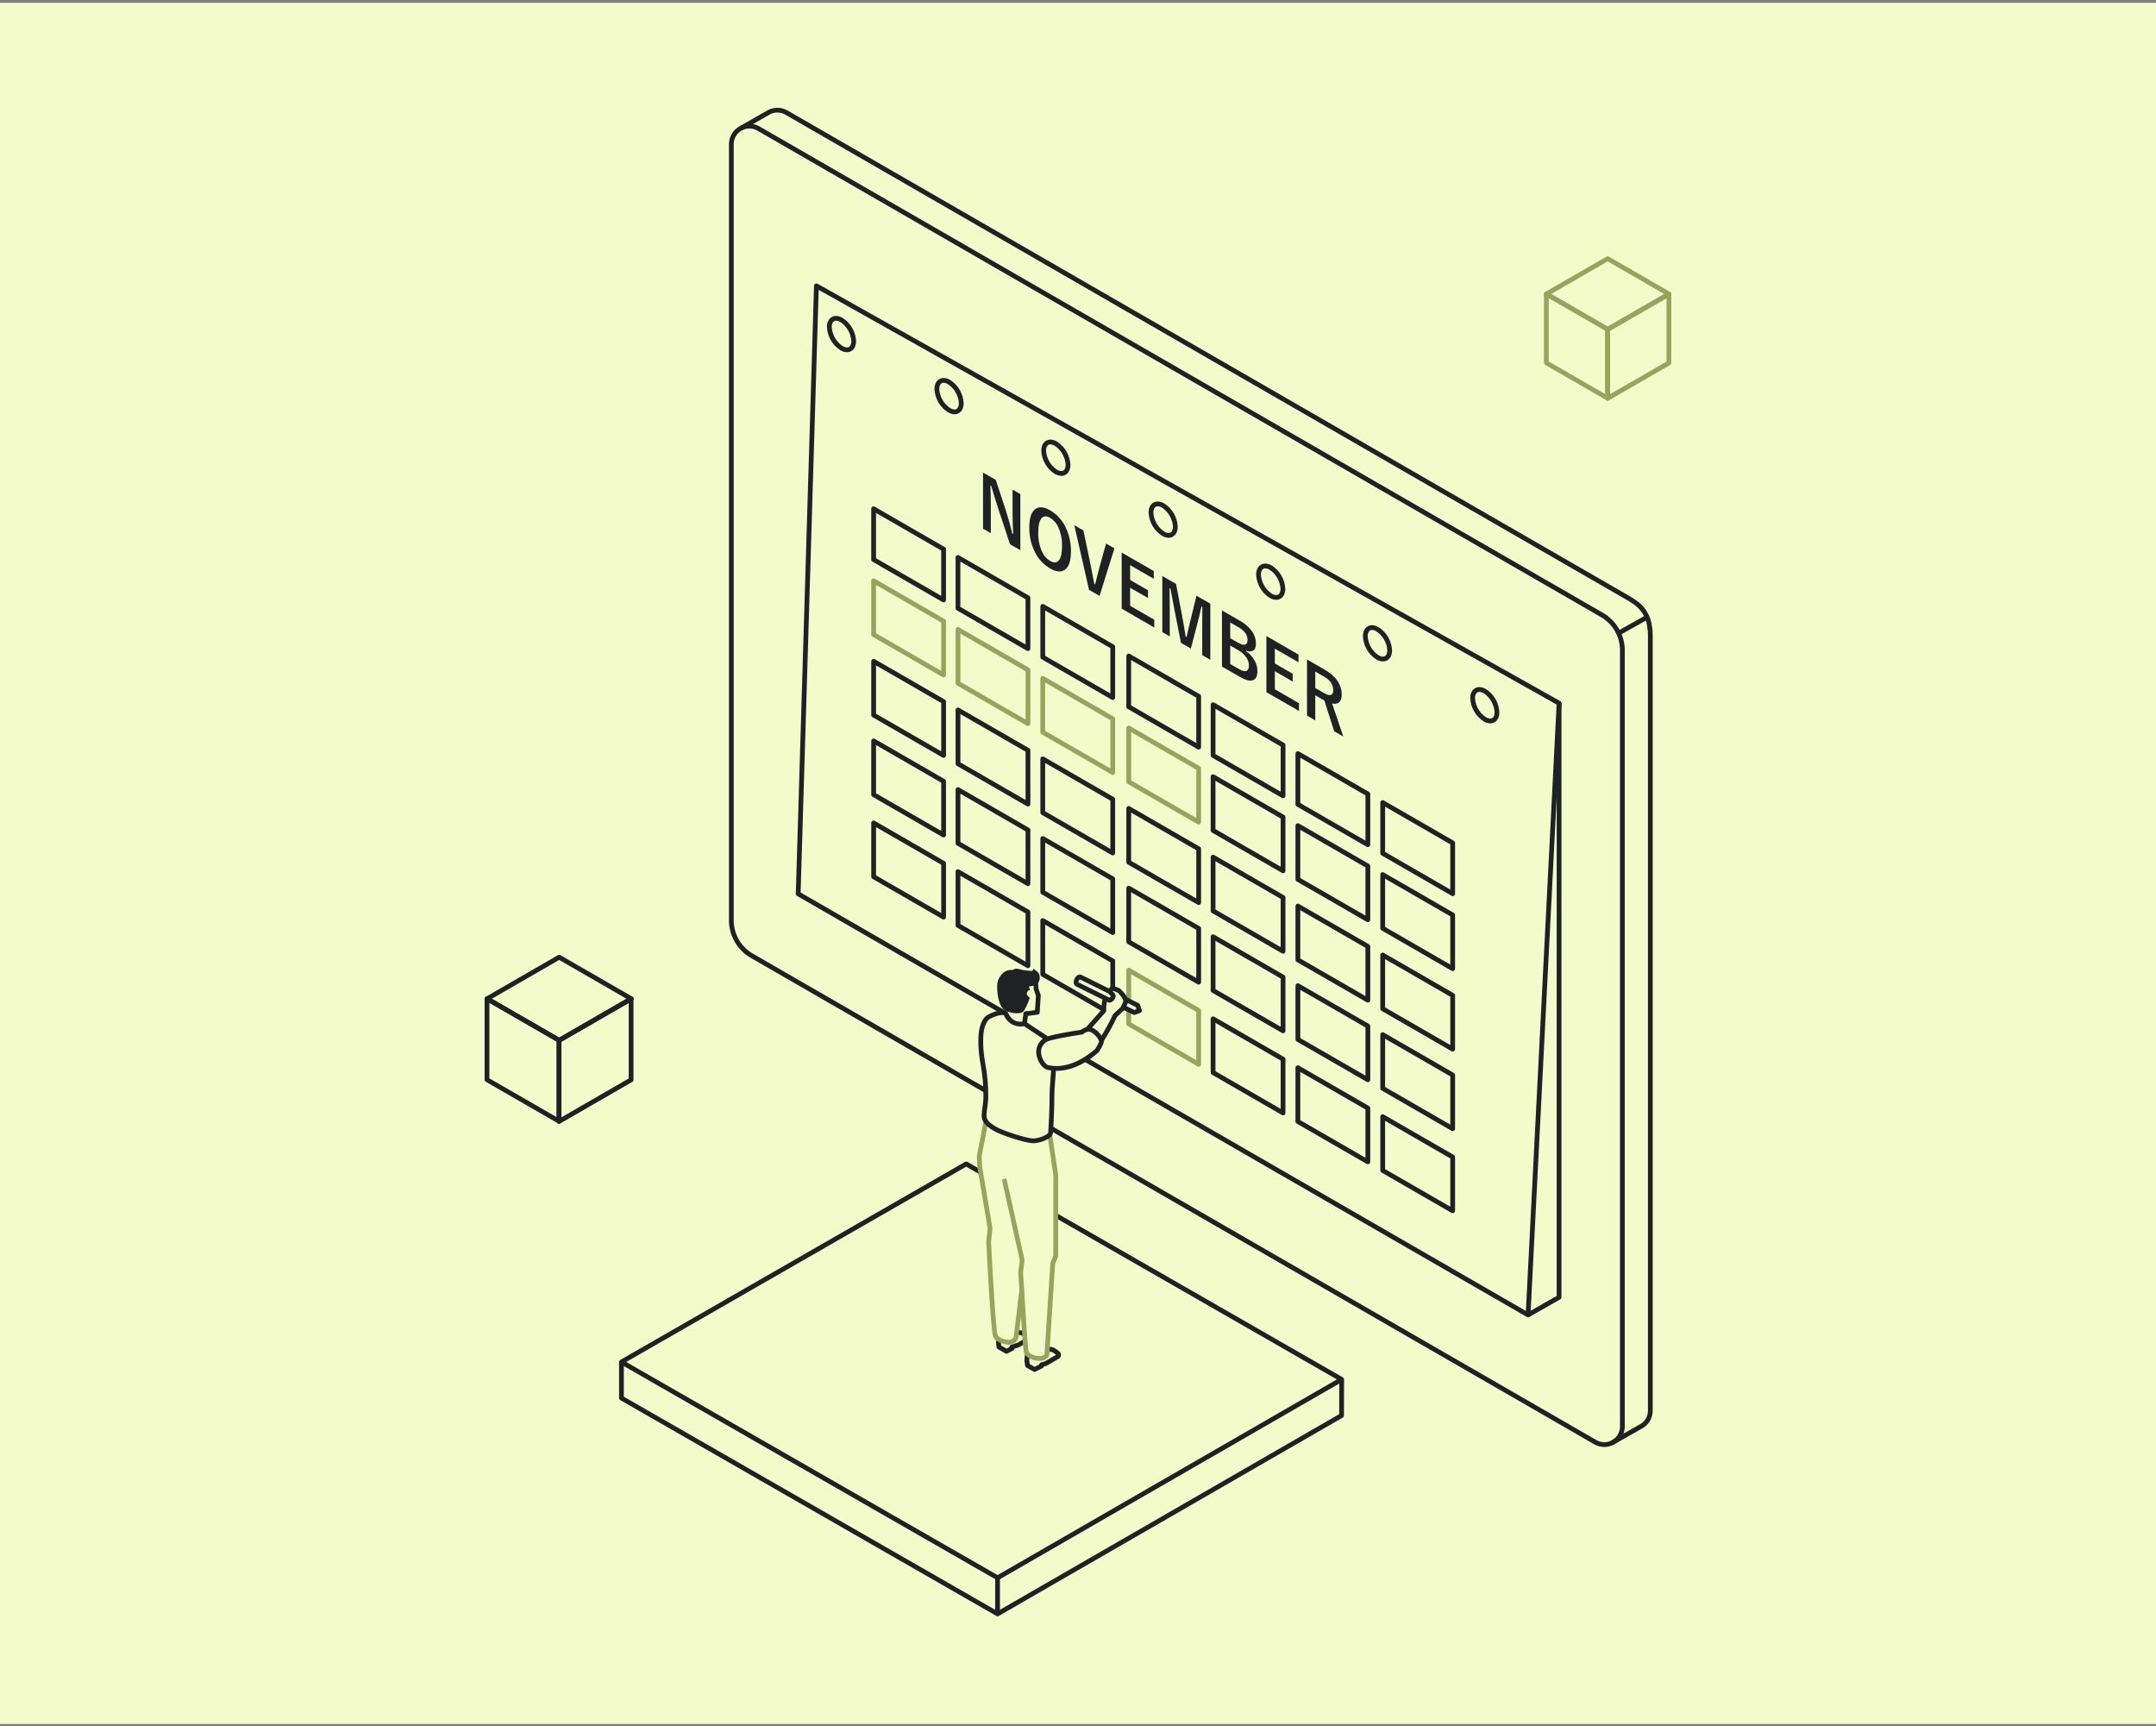 <svg width="436" height="349" viewBox="0 0 436 349" fill="none" xmlns="http://www.w3.org/2000/svg">
<rect x="0" y="0" width="436" height="349" fill="#808080" stroke="none"/>
<rect width="436" height="348" transform="translate(0 0.57)" fill="#F4FBCB"/>
<g clip-path="url(#clip0_127_11012)">
<path d="M324.433 292.563C323.707 292.561 322.994 292.368 322.367 292.003L212.07 228.41L212.551 227.577L322.848 291.17C323.33 291.448 323.877 291.594 324.434 291.594C324.991 291.594 325.537 291.448 326.02 291.169C326.502 290.891 326.902 290.491 327.18 290.01C327.459 289.528 327.605 288.982 327.606 288.425V131.472C327.603 130.111 327.244 128.774 326.562 127.596C325.881 126.417 324.902 125.438 323.723 124.756L153.134 26.401C152.652 26.123 152.105 25.976 151.548 25.977C150.991 25.977 150.444 26.123 149.962 26.401C149.48 26.68 149.08 27.08 148.801 27.561C148.523 28.043 148.377 28.59 148.377 29.146V186.098C148.379 187.46 148.738 188.796 149.42 189.975C150.101 191.153 151.08 192.133 152.259 192.815L199.508 220.057L199.027 220.891L151.778 193.648C150.453 192.881 149.352 191.78 148.586 190.456C147.821 189.131 147.416 187.628 147.414 186.098V29.145C147.414 28.42 147.605 27.708 147.968 27.08C148.331 26.452 148.853 25.931 149.481 25.568C150.109 25.206 150.822 25.015 151.548 25.015C152.274 25.015 152.987 25.205 153.615 25.567L324.204 123.922C325.529 124.689 326.63 125.79 327.396 127.115C328.161 128.44 328.566 129.942 328.568 131.472V288.425C328.566 289.521 328.129 290.571 327.355 291.346C326.58 292.121 325.53 292.559 324.433 292.563Z" fill="#1F2125"/>
<path d="M309.02 266.346C308.935 266.346 308.852 266.324 308.779 266.282L219.062 214.53L219.543 213.697L308.579 265.055L314.788 142.447L165.558 58.604L161.904 180.449L203.309 204.333L202.828 205.166L161.174 181.139C161.099 181.095 161.037 181.032 160.994 180.956C160.952 180.881 160.931 180.795 160.934 180.708L164.62 57.781C164.623 57.699 164.646 57.618 164.689 57.547C164.732 57.476 164.792 57.417 164.864 57.377C164.936 57.336 165.018 57.315 165.101 57.315C165.183 57.314 165.265 57.336 165.337 57.376L315.519 141.755C315.597 141.798 315.661 141.863 315.705 141.942C315.748 142.02 315.768 142.109 315.764 142.198L309.5 265.89C309.494 266.013 309.441 266.129 309.351 266.214C309.262 266.299 309.143 266.346 309.02 266.346V266.346Z" fill="#1F2125"/>
<path d="M301.367 146.249C300.892 146.235 300.43 146.096 300.025 145.847C299.233 145.339 298.574 144.649 298.103 143.834C297.632 143.02 297.363 142.104 297.319 141.165C297.319 140.226 297.661 139.511 298.281 139.153C298.902 138.795 299.692 138.857 300.507 139.326C301.299 139.834 301.957 140.525 302.428 141.339C302.898 142.154 303.167 143.069 303.211 144.009C303.211 144.947 302.869 145.661 302.248 146.019C301.98 146.173 301.676 146.252 301.367 146.249H301.367ZM299.163 139.888C299.024 139.885 298.885 139.919 298.763 139.986C298.457 140.162 298.282 140.592 298.282 141.165C298.33 141.935 298.556 142.683 298.942 143.351C299.328 144.018 299.864 144.588 300.507 145.014C301.002 145.3 301.462 145.361 301.767 145.186C302.073 145.01 302.248 144.581 302.248 144.009C302.2 143.239 301.975 142.491 301.589 141.824C301.203 141.156 300.668 140.586 300.025 140.16C299.766 139.997 299.469 139.903 299.163 139.888ZM279.666 133.732C279.191 133.717 278.729 133.579 278.324 133.33C277.532 132.821 276.873 132.131 276.402 131.317C275.931 130.502 275.662 129.587 275.618 128.647C275.618 127.708 275.959 126.993 276.58 126.635C277.201 126.277 277.991 126.339 278.806 126.808C279.598 127.317 280.257 128.007 280.727 128.822C281.198 129.636 281.466 130.552 281.511 131.491C281.511 132.429 281.169 133.143 280.548 133.501C280.28 133.655 279.975 133.735 279.666 133.732ZM277.462 127.37C277.322 127.367 277.184 127.401 277.061 127.468C276.756 127.645 276.58 128.075 276.58 128.647C276.629 129.417 276.855 130.165 277.241 130.833C277.627 131.501 278.163 132.07 278.806 132.497C279.302 132.783 279.761 132.845 280.067 132.669C280.373 132.492 280.548 132.063 280.548 131.491C280.5 130.722 280.274 129.974 279.888 129.306C279.503 128.638 278.967 128.068 278.324 127.642C278.065 127.479 277.768 127.385 277.462 127.37ZM258.075 121.276C257.598 121.261 257.135 121.122 256.729 120.872C255.938 120.364 255.279 119.674 254.809 118.86C254.339 118.046 254.07 117.131 254.026 116.192C254.026 115.253 254.368 114.538 254.988 114.18C255.609 113.822 256.398 113.883 257.21 114.352C258.003 114.86 258.663 115.551 259.134 116.366C259.605 117.181 259.874 118.097 259.919 119.037C259.919 119.974 259.577 120.688 258.957 121.046C258.688 121.199 258.384 121.279 258.075 121.276ZM255.871 114.915C255.731 114.912 255.593 114.946 255.47 115.013C255.164 115.19 254.988 115.62 254.988 116.192C255.036 116.961 255.262 117.709 255.648 118.376C256.033 119.044 256.568 119.613 257.21 120.039C257.708 120.326 258.168 120.39 258.475 120.213C258.781 120.037 258.957 119.608 258.957 119.037C258.908 118.267 258.682 117.518 258.295 116.85C257.909 116.181 257.373 115.612 256.729 115.185C256.471 115.023 256.175 114.93 255.871 114.915ZM236.324 108.73C235.848 108.716 235.385 108.577 234.98 108.327C234.187 107.819 233.528 107.128 233.057 106.313C232.586 105.498 232.317 104.583 232.273 103.643C232.273 102.704 232.615 101.989 233.237 101.631C233.858 101.272 234.648 101.333 235.461 101.802C236.254 102.311 236.913 103.002 237.384 103.817C237.855 104.632 238.124 105.548 238.168 106.488C238.168 107.427 237.826 108.142 237.206 108.5C236.937 108.653 236.633 108.733 236.324 108.73ZM234.12 102.365C233.98 102.362 233.841 102.396 233.718 102.463C233.411 102.641 233.235 103.071 233.235 103.643C233.284 104.413 233.51 105.161 233.896 105.829C234.282 106.498 234.818 107.067 235.461 107.494C235.958 107.781 236.418 107.844 236.724 107.667C237.03 107.491 237.206 107.061 237.206 106.488C237.157 105.718 236.931 104.969 236.545 104.301C236.159 103.632 235.623 103.062 234.98 102.635C234.721 102.473 234.425 102.38 234.12 102.365ZM214.623 96.212C214.148 96.198 213.686 96.059 213.282 95.81C212.489 95.302 211.83 94.612 211.359 93.797C210.888 92.982 210.619 92.067 210.575 91.127C210.575 90.186 210.917 89.472 211.538 89.113C212.159 88.755 212.948 88.816 213.763 89.286C214.555 89.795 215.214 90.485 215.684 91.3C216.154 92.115 216.423 93.03 216.467 93.97C216.467 94.91 216.125 95.624 215.504 95.983C215.236 96.136 214.931 96.215 214.622 96.212H214.623ZM212.42 89.848C212.28 89.845 212.142 89.878 212.02 89.946C211.713 90.123 211.537 90.553 211.537 91.127C211.586 91.897 211.812 92.645 212.198 93.313C212.584 93.981 213.12 94.551 213.763 94.978C214.258 95.263 214.718 95.326 215.023 95.15C215.329 94.973 215.504 94.543 215.504 93.97C215.456 93.2 215.231 92.452 214.845 91.784C214.46 91.116 213.924 90.546 213.282 90.119C213.022 89.956 212.726 89.863 212.42 89.848ZM193.031 83.757C192.555 83.743 192.092 83.603 191.687 83.353C190.894 82.845 190.235 82.155 189.764 81.34C189.293 80.525 189.024 79.61 188.98 78.67C188.98 77.731 189.322 77.016 189.943 76.658C190.564 76.299 191.355 76.361 192.168 76.829C192.961 77.338 193.62 78.029 194.091 78.844C194.562 79.659 194.831 80.575 194.875 81.515C194.875 82.455 194.533 83.169 193.912 83.527C193.644 83.681 193.34 83.76 193.031 83.757ZM190.827 77.392C190.686 77.389 190.548 77.423 190.425 77.49C190.118 77.667 189.942 78.097 189.942 78.67C189.991 79.44 190.217 80.188 190.603 80.856C190.989 81.524 191.525 82.094 192.168 82.521C192.665 82.808 193.126 82.871 193.431 82.694C193.736 82.518 193.912 82.088 193.912 81.515C193.864 80.745 193.638 79.996 193.252 79.328C192.866 78.66 192.33 78.09 191.687 77.663C191.428 77.5 191.132 77.407 190.827 77.392ZM171.28 71.211C170.805 71.196 170.342 71.057 169.937 70.808C169.145 70.3 168.486 69.609 168.015 68.794C167.544 67.98 167.275 67.064 167.23 66.124C167.23 65.184 167.572 64.47 168.194 64.111C168.815 63.753 169.604 63.814 170.419 64.283C171.211 64.792 171.87 65.483 172.341 66.298C172.812 67.113 173.081 68.029 173.125 68.969C173.125 69.908 172.783 70.622 172.163 70.981C171.894 71.134 171.589 71.214 171.28 71.211ZM169.077 64.845C168.937 64.842 168.798 64.876 168.676 64.944C168.369 65.121 168.193 65.551 168.193 66.124C168.241 66.894 168.467 67.643 168.854 68.311C169.24 68.979 169.775 69.548 170.419 69.975C170.915 70.262 171.375 70.324 171.681 70.148C171.987 69.971 172.163 69.541 172.163 68.969C172.115 68.199 171.889 67.45 171.503 66.782C171.116 66.113 170.581 65.543 169.937 65.116C169.678 64.953 169.382 64.86 169.077 64.845Z" fill="#1F2125"/>
<path fill-rule="evenodd" clip-rule="evenodd" d="M206.342 99.897V111.243L204.25 110.037L201.866 102.817C201.359 101.263 200.889 99.743 200.456 98.256L200.282 98.156C200.339 99.444 200.369 100.828 200.369 102.301V107.798L198.797 106.891V95.545L201.37 97.029L203.412 103.235C203.917 104.811 204.352 106.359 204.718 107.88L204.892 107.98C204.81 106.389 204.769 104.98 204.77 103.753V98.99L206.342 99.897ZM212.369 103.183C213.778 104.014 214.893 105.261 215.562 106.753C216.251 108.23 216.598 109.843 216.577 111.473C216.577 113.446 216.138 114.707 215.26 115.256C214.519 115.728 213.551 115.62 212.358 114.932C210.948 114.1 209.831 112.85 209.164 111.356C208.476 109.882 208.13 108.272 208.15 106.646C208.15 104.669 208.591 103.406 209.474 102.857C210.215 102.39 211.18 102.499 212.369 103.183ZM212.369 104.705C211.574 104.246 210.966 104.307 210.545 104.887C210.156 105.418 209.96 106.349 209.96 107.674C209.923 108.993 210.179 110.304 210.711 111.512C211.054 112.303 211.633 112.968 212.369 113.418C213.161 113.874 213.767 113.809 214.188 113.224C214.573 112.691 214.766 111.765 214.766 110.445C214.806 109.126 214.551 107.815 214.02 106.606C213.68 105.817 213.103 105.153 212.369 104.705ZM225.366 110.871L222.358 120.482L220.23 119.254L217.255 106.192L219.093 107.252L220.371 113.324C220.406 113.482 220.714 115.059 221.295 118.054L221.474 118.157C221.808 116.728 222.111 115.522 222.383 114.54L223.676 109.896L225.366 110.871ZM233.323 115.46V117.025L228.54 114.266V117.263L232.153 119.348V120.912L228.54 118.828V122.483L233.422 125.3V126.864L226.832 123.063V111.716L233.323 115.46V115.46ZM244.753 122.053V133.4L243.12 132.458V126.724C243.12 125.849 243.129 124.519 243.145 122.733L242.966 122.629C242.647 124.091 242.376 125.222 242.155 126.024L240.823 131.133L238.826 129.981L237.53 123.429C237.453 123.041 237.175 121.569 236.696 119.012L236.517 118.909C236.543 120.237 236.555 121.59 236.554 122.966V128.671L235.043 127.799V116.453L237.822 118.055L239.061 124.56C239.341 126.012 239.578 127.396 239.772 128.712L239.951 128.815C240.021 128.537 240.153 127.961 240.347 127.088C240.487 126.461 240.609 125.946 240.712 125.542L241.968 120.447L244.753 122.053ZM247.113 123.415L250.621 125.438C251.705 126.006 252.634 126.831 253.324 127.841C253.763 128.548 253.991 129.366 253.982 130.199C253.982 130.894 253.781 131.35 253.38 131.572C253.167 131.668 252.934 131.715 252.699 131.71C252.465 131.705 252.234 131.647 252.025 131.541V131.641C252.754 132.18 253.353 132.874 253.778 133.674C254.106 134.292 254.28 134.979 254.284 135.679C254.284 136.758 253.944 137.385 253.263 137.559C252.657 137.71 251.836 137.486 250.8 136.888L247.113 134.761V123.415H247.113ZM248.783 125.856V129.042L250.281 129.906C250.983 130.311 251.507 130.445 251.853 130.307C252.142 130.191 252.287 129.895 252.287 129.413C252.295 128.881 252.127 128.361 251.808 127.936C251.429 127.47 250.96 127.086 250.429 126.806L248.783 125.856ZM248.783 130.52V134.248L250.608 135.301C251.292 135.696 251.802 135.798 252.139 135.616C252.416 135.458 252.558 135.102 252.558 134.538C252.547 133.888 252.32 133.26 251.914 132.753C251.5 132.22 250.982 131.776 250.391 131.448L248.783 130.52ZM262.591 132.343V133.907L257.806 131.148V134.145L261.421 136.23V137.795L257.806 135.71V139.364L262.689 142.181V143.746L256.1 139.945V128.599L262.591 132.343ZM264.312 133.335L267.844 135.373C270.166 136.713 271.328 138.41 271.328 140.464C271.328 141.223 271.138 141.749 270.758 142.035C270.558 142.17 270.329 142.258 270.09 142.291C269.851 142.324 269.608 142.302 269.378 142.226L271.65 148.915L269.812 147.855L267.82 141.62L267.374 141.379L265.982 140.575V145.646L264.312 144.682V133.335ZM265.982 135.777V139.11L267.696 140.098C268.98 140.839 269.621 140.642 269.619 139.508C269.619 138.418 269.002 137.518 267.769 136.807L265.982 135.777Z" fill="#1F2125"/>
<path d="M207.882 195.747C207.798 195.747 207.715 195.725 207.642 195.683L193.49 187.52C193.417 187.478 193.356 187.417 193.314 187.344C193.272 187.271 193.25 187.188 193.25 187.104V176.233C193.25 176.148 193.272 176.065 193.314 175.992C193.357 175.919 193.417 175.858 193.49 175.816C193.564 175.774 193.647 175.752 193.731 175.752C193.816 175.752 193.898 175.774 193.972 175.816L208.123 183.979C208.196 184.022 208.257 184.082 208.299 184.155C208.341 184.228 208.364 184.311 208.364 184.396V195.267C208.364 195.33 208.351 195.392 208.327 195.451C208.303 195.509 208.267 195.562 208.223 195.607C208.178 195.651 208.125 195.687 208.066 195.711C208.008 195.735 207.945 195.748 207.882 195.747H207.882ZM194.212 186.826L207.401 194.434V184.673L194.212 177.065V186.826ZM190.824 185.908C190.739 185.908 190.657 185.886 190.583 185.844L176.432 177.681C176.359 177.638 176.298 177.578 176.256 177.504C176.214 177.431 176.191 177.348 176.191 177.264V166.393C176.191 166.309 176.214 166.226 176.256 166.153C176.298 166.079 176.359 166.019 176.432 165.976C176.505 165.934 176.588 165.912 176.673 165.912C176.757 165.912 176.84 165.934 176.913 165.976L191.065 174.139C191.138 174.181 191.198 174.242 191.241 174.315C191.283 174.388 191.305 174.471 191.305 174.556V185.427C191.305 185.49 191.293 185.553 191.269 185.611C191.245 185.669 191.209 185.723 191.164 185.767C191.12 185.812 191.067 185.847 191.008 185.871C190.95 185.896 190.887 185.908 190.824 185.908ZM177.154 176.986L190.343 184.594V174.833L177.154 167.226V176.986ZM207.882 179.151C207.798 179.151 207.715 179.129 207.642 179.087L193.49 170.924C193.417 170.881 193.356 170.82 193.314 170.747C193.272 170.674 193.25 170.591 193.25 170.507V159.643C193.25 159.559 193.272 159.476 193.314 159.403C193.357 159.33 193.417 159.269 193.49 159.227C193.564 159.185 193.647 159.163 193.731 159.163C193.816 159.163 193.898 159.185 193.972 159.227L208.123 167.39C208.196 167.432 208.257 167.493 208.299 167.566C208.341 167.639 208.364 167.722 208.364 167.806V178.67C208.364 178.733 208.351 178.796 208.327 178.854C208.303 178.912 208.267 178.965 208.223 179.01C208.178 179.055 208.125 179.09 208.066 179.114C208.008 179.138 207.945 179.151 207.882 179.151ZM194.212 170.23L207.401 177.837V168.084L194.212 160.476V170.23ZM190.824 169.311C190.739 169.311 190.657 169.289 190.583 169.247L176.432 161.084C176.359 161.042 176.298 160.981 176.256 160.908C176.214 160.835 176.191 160.752 176.191 160.667V149.804C176.191 149.719 176.214 149.636 176.256 149.563C176.298 149.49 176.359 149.429 176.432 149.387C176.505 149.345 176.588 149.323 176.673 149.323C176.757 149.323 176.84 149.345 176.913 149.387L191.065 157.55C191.138 157.592 191.198 157.653 191.241 157.726C191.283 157.799 191.305 157.882 191.305 157.967V168.83C191.305 168.894 191.293 168.956 191.269 169.014C191.245 169.073 191.209 169.126 191.164 169.171C191.12 169.215 191.067 169.251 191.008 169.275C190.95 169.299 190.887 169.311 190.824 169.311ZM177.154 160.39L190.343 167.998V158.244L177.154 150.637V160.39ZM207.882 163.062C207.798 163.062 207.715 163.04 207.642 162.997L193.49 154.835C193.417 154.792 193.356 154.732 193.314 154.659C193.272 154.585 193.25 154.502 193.25 154.418V143.542C193.25 143.457 193.272 143.374 193.314 143.301C193.356 143.228 193.417 143.167 193.49 143.125C193.563 143.083 193.646 143.061 193.731 143.061C193.815 143.061 193.898 143.083 193.972 143.125L208.123 151.288C208.196 151.33 208.257 151.391 208.299 151.464C208.341 151.537 208.363 151.62 208.364 151.704V162.581C208.364 162.644 208.351 162.707 208.327 162.765C208.303 162.824 208.267 162.877 208.223 162.921C208.178 162.966 208.125 163.001 208.066 163.025C208.008 163.05 207.945 163.062 207.882 163.062ZM194.212 154.14L207.401 161.748V151.982L194.212 144.375V154.14ZM190.824 153.222C190.739 153.222 190.657 153.2 190.583 153.158L176.432 144.995C176.359 144.953 176.298 144.892 176.256 144.819C176.214 144.746 176.191 144.663 176.191 144.578V133.702C176.191 133.617 176.214 133.534 176.256 133.461C176.298 133.388 176.359 133.327 176.432 133.285C176.505 133.243 176.588 133.221 176.673 133.221C176.757 133.221 176.84 133.243 176.913 133.285L191.065 141.448C191.138 141.49 191.198 141.551 191.241 141.624C191.283 141.697 191.305 141.78 191.305 141.864V152.742C191.305 152.805 191.293 152.867 191.269 152.926C191.245 152.984 191.209 153.037 191.164 153.082C191.12 153.126 191.067 153.162 191.008 153.186C190.95 153.21 190.887 153.222 190.824 153.222ZM177.154 144.301L190.343 151.909V142.142L177.154 134.535V144.301ZM259.468 176.548C259.384 176.548 259.301 176.526 259.228 176.483L245.076 168.32C245.003 168.278 244.943 168.217 244.9 168.144C244.858 168.071 244.836 167.988 244.836 167.904V157.042C244.836 156.958 244.858 156.875 244.9 156.802C244.942 156.729 245.003 156.668 245.076 156.626C245.15 156.584 245.233 156.561 245.317 156.561C245.402 156.561 245.485 156.584 245.558 156.626L259.709 164.789C259.782 164.831 259.843 164.892 259.885 164.965C259.927 165.038 259.95 165.121 259.95 165.205V176.067C259.95 176.13 259.937 176.193 259.913 176.251C259.889 176.309 259.853 176.362 259.809 176.407C259.764 176.452 259.711 176.487 259.653 176.511C259.594 176.535 259.532 176.548 259.468 176.548ZM245.798 167.626L258.987 175.233V165.483L245.798 157.875V167.626ZM276.615 186.438C276.53 186.438 276.448 186.416 276.375 186.374L262.223 178.211C262.15 178.168 262.089 178.108 262.047 178.035C262.005 177.962 261.982 177.879 261.982 177.794V166.933C261.982 166.849 262.004 166.766 262.047 166.693C262.089 166.619 262.15 166.559 262.223 166.517C262.296 166.474 262.379 166.452 262.463 166.452C262.548 166.452 262.631 166.474 262.704 166.517L276.856 174.68C276.929 174.722 276.99 174.783 277.032 174.856C277.074 174.929 277.096 175.012 277.096 175.096V185.957C277.097 186.02 277.084 186.083 277.06 186.141C277.036 186.2 277 186.253 276.956 186.297C276.911 186.342 276.858 186.377 276.799 186.402C276.741 186.426 276.678 186.438 276.615 186.438ZM262.945 177.517L276.134 185.124V175.374L262.945 167.766V177.517ZM293.771 196.334C293.686 196.334 293.603 196.312 293.53 196.27L279.378 188.107C279.305 188.065 279.244 188.004 279.202 187.931C279.159 187.857 279.137 187.774 279.137 187.69V176.828C279.137 176.744 279.159 176.661 279.202 176.588C279.244 176.515 279.305 176.454 279.378 176.412C279.451 176.37 279.534 176.347 279.618 176.347C279.703 176.347 279.786 176.37 279.859 176.412L294.012 184.576C294.085 184.618 294.145 184.679 294.188 184.752C294.23 184.825 294.252 184.908 294.252 184.992V195.853C294.252 195.916 294.24 195.979 294.216 196.037C294.191 196.096 294.156 196.149 294.111 196.193C294.067 196.238 294.014 196.273 293.955 196.298C293.897 196.322 293.834 196.334 293.771 196.334ZM280.1 187.412L293.29 195.02V185.27L280.1 177.661V187.412ZM225.026 172.949C224.941 172.949 224.858 172.926 224.785 172.884L210.633 164.721C210.56 164.679 210.499 164.618 210.457 164.545C210.415 164.472 210.393 164.389 210.393 164.305V153.434C210.393 153.35 210.415 153.267 210.457 153.194C210.499 153.121 210.56 153.06 210.633 153.018C210.706 152.976 210.789 152.953 210.874 152.953C210.958 152.953 211.041 152.976 211.115 153.018L225.266 161.181C225.339 161.223 225.4 161.284 225.442 161.357C225.485 161.43 225.507 161.513 225.507 161.597V172.468C225.507 172.531 225.495 172.594 225.47 172.652C225.446 172.71 225.411 172.763 225.366 172.808C225.321 172.853 225.268 172.888 225.21 172.912C225.151 172.937 225.089 172.949 225.026 172.949ZM211.355 164.027L224.544 171.635V161.874L211.355 154.267V164.027ZM242.402 182.972C242.317 182.972 242.234 182.95 242.161 182.908L228.019 174.75C227.945 174.707 227.885 174.647 227.842 174.573C227.8 174.5 227.778 174.417 227.778 174.333V163.462C227.778 163.377 227.8 163.294 227.842 163.221C227.885 163.148 227.945 163.087 228.018 163.045C228.092 163.003 228.175 162.981 228.259 162.981C228.344 162.981 228.427 163.003 228.5 163.045L242.643 171.203C242.716 171.245 242.777 171.306 242.819 171.379C242.861 171.452 242.883 171.535 242.883 171.62V182.491C242.883 182.554 242.871 182.617 242.847 182.675C242.823 182.734 242.787 182.787 242.742 182.831C242.698 182.876 242.645 182.911 242.586 182.935C242.528 182.96 242.465 182.972 242.402 182.972ZM228.74 174.055L241.921 181.658V171.898L228.74 164.295V174.055Z" fill="#1F2125"/>
<path d="M259.468 192.816C259.384 192.816 259.301 192.794 259.228 192.752L245.077 184.589C245.003 184.547 244.943 184.486 244.9 184.413C244.858 184.34 244.836 184.257 244.836 184.172V173.301C244.836 173.217 244.858 173.134 244.9 173.061C244.943 172.988 245.003 172.927 245.077 172.885C245.15 172.843 245.233 172.82 245.317 172.82C245.402 172.82 245.485 172.843 245.558 172.885L259.709 181.048C259.782 181.09 259.843 181.151 259.885 181.224C259.927 181.297 259.95 181.38 259.95 181.464V192.335C259.95 192.398 259.937 192.461 259.913 192.519C259.889 192.577 259.854 192.63 259.809 192.675C259.764 192.72 259.711 192.755 259.653 192.779C259.594 192.804 259.532 192.816 259.468 192.816V192.816ZM245.799 183.895L258.987 191.503V181.742L245.798 174.134L245.799 183.895ZM276.615 202.707C276.531 202.707 276.448 202.685 276.375 202.643L262.223 194.48C262.15 194.437 262.089 194.377 262.047 194.303C262.005 194.23 261.982 194.147 261.982 194.063V183.192C261.982 183.107 262.005 183.024 262.047 182.951C262.089 182.878 262.15 182.818 262.223 182.775C262.296 182.733 262.379 182.711 262.464 182.711C262.548 182.711 262.631 182.733 262.704 182.775L276.856 190.939C276.929 190.981 276.99 191.042 277.032 191.115C277.074 191.188 277.097 191.271 277.097 191.355V202.226C277.097 202.289 277.084 202.352 277.06 202.41C277.036 202.469 277 202.522 276.956 202.566C276.911 202.611 276.858 202.646 276.8 202.67C276.741 202.695 276.678 202.707 276.615 202.707ZM262.945 193.785L276.134 201.393V191.633L262.945 184.025V193.785ZM293.771 212.603C293.687 212.603 293.603 212.581 293.53 212.538L279.378 204.375C279.305 204.332 279.244 204.272 279.202 204.199C279.16 204.126 279.137 204.043 279.137 203.958V193.087C279.137 193.003 279.16 192.92 279.202 192.847C279.244 192.774 279.305 192.713 279.378 192.671C279.451 192.629 279.534 192.606 279.619 192.606C279.703 192.606 279.786 192.629 279.859 192.671L294.012 200.834C294.085 200.877 294.146 200.937 294.188 201.01C294.23 201.084 294.252 201.167 294.252 201.251V212.122C294.252 212.185 294.24 212.248 294.216 212.306C294.192 212.365 294.156 212.418 294.111 212.462C294.067 212.507 294.014 212.542 293.955 212.567C293.897 212.591 293.834 212.603 293.771 212.603ZM280.1 203.681L293.29 211.289V201.529L280.1 193.92V203.681Z" fill="#1F2125"/>
<path d="M225.027 189.041C224.943 189.041 224.86 189.019 224.787 188.976L210.635 180.813C210.562 180.771 210.501 180.71 210.459 180.637C210.417 180.564 210.395 180.481 210.395 180.397V169.536C210.394 169.451 210.417 169.368 210.459 169.295C210.501 169.222 210.562 169.161 210.635 169.119C210.708 169.077 210.791 169.055 210.876 169.055C210.96 169.055 211.043 169.077 211.116 169.119L225.268 177.282C225.341 177.324 225.402 177.385 225.444 177.458C225.487 177.531 225.509 177.614 225.509 177.699V188.56C225.509 188.623 225.496 188.685 225.472 188.744C225.448 188.802 225.413 188.855 225.368 188.9C225.323 188.945 225.27 188.98 225.212 189.004C225.153 189.028 225.091 189.041 225.027 189.041ZM211.357 180.119L224.546 187.727V177.976L211.357 170.369V180.119ZM242.404 199.064C242.319 199.064 242.236 199.042 242.163 199L228.02 190.842C227.947 190.799 227.886 190.739 227.844 190.666C227.802 190.592 227.78 190.51 227.78 190.425V179.564C227.78 179.479 227.802 179.396 227.844 179.323C227.886 179.25 227.947 179.189 228.02 179.147C228.093 179.105 228.176 179.083 228.261 179.083C228.345 179.083 228.428 179.105 228.502 179.147L242.644 187.305C242.718 187.348 242.778 187.408 242.821 187.481C242.863 187.555 242.885 187.637 242.885 187.722V198.583C242.885 198.646 242.873 198.709 242.849 198.767C242.824 198.826 242.789 198.879 242.744 198.923C242.7 198.968 242.646 199.003 242.588 199.028C242.53 199.052 242.467 199.064 242.404 199.064ZM228.742 190.147L241.922 197.75V188L228.742 180.397V190.147ZM259.47 208.909C259.386 208.909 259.303 208.887 259.23 208.844L245.078 200.681C245.005 200.639 244.944 200.578 244.902 200.505C244.86 200.432 244.838 200.349 244.838 200.265V189.403C244.838 189.318 244.86 189.235 244.902 189.162C244.944 189.089 245.005 189.028 245.078 188.986C245.151 188.944 245.234 188.922 245.319 188.922C245.403 188.922 245.486 188.944 245.56 188.986L259.711 197.149C259.784 197.191 259.845 197.252 259.887 197.325C259.929 197.398 259.951 197.481 259.951 197.566V208.427C259.952 208.491 259.939 208.553 259.915 208.611C259.891 208.67 259.855 208.723 259.811 208.768C259.766 208.812 259.713 208.848 259.654 208.872C259.596 208.896 259.533 208.909 259.47 208.909ZM245.8 199.987L258.989 207.595V197.844L245.8 190.236V199.987ZM276.617 218.799C276.532 218.799 276.449 218.777 276.376 218.735L262.225 210.572C262.152 210.53 262.091 210.469 262.049 210.396C262.006 210.323 261.984 210.24 261.984 210.155V199.294C261.984 199.209 262.006 199.126 262.048 199.053C262.091 198.98 262.151 198.919 262.225 198.877C262.298 198.835 262.381 198.813 262.465 198.813C262.55 198.813 262.633 198.835 262.706 198.877L276.858 207.04C276.931 207.083 276.992 207.143 277.034 207.216C277.076 207.289 277.098 207.372 277.098 207.457V218.319C277.098 218.382 277.086 218.444 277.062 218.503C277.038 218.561 277.002 218.614 276.957 218.659C276.913 218.703 276.86 218.739 276.801 218.763C276.743 218.787 276.68 218.799 276.617 218.799ZM262.947 209.878L276.136 217.485V207.735L262.947 200.127V209.878ZM293.773 228.695C293.688 228.695 293.605 228.673 293.532 228.631L279.38 220.467C279.306 220.425 279.246 220.364 279.203 220.291C279.161 220.218 279.139 220.135 279.139 220.05V209.189C279.139 209.105 279.161 209.022 279.203 208.949C279.246 208.876 279.306 208.815 279.38 208.773C279.453 208.731 279.536 208.708 279.62 208.708C279.705 208.708 279.788 208.731 279.861 208.773L294.013 216.937C294.087 216.979 294.147 217.04 294.189 217.113C294.232 217.186 294.254 217.269 294.254 217.353V228.214C294.254 228.277 294.242 228.34 294.217 228.398C294.193 228.456 294.158 228.509 294.113 228.554C294.068 228.599 294.015 228.634 293.957 228.658C293.899 228.682 293.836 228.695 293.773 228.695V228.695ZM280.102 219.773L293.291 227.381V217.631L280.102 210.022V219.773ZM222.721 204.382L210.635 197.411C210.562 197.369 210.501 197.308 210.459 197.235C210.417 197.162 210.395 197.079 210.395 196.994V186.124C210.394 186.039 210.417 185.956 210.459 185.883C210.501 185.81 210.562 185.749 210.635 185.707C210.708 185.665 210.791 185.642 210.876 185.642C210.96 185.642 211.043 185.665 211.116 185.707L225.268 193.87C225.341 193.912 225.402 193.973 225.444 194.046C225.486 194.119 225.509 194.202 225.509 194.287V200.145H224.546V194.564L211.357 186.956V196.717L223.203 203.549L222.721 204.382Z" fill="#1F2125"/>
<path d="M242.401 215.662C242.317 215.662 242.234 215.639 242.161 215.597L228.018 207.439C227.945 207.397 227.884 207.336 227.842 207.263C227.8 207.19 227.777 207.107 227.777 207.022V204.429H228.74V206.745L241.92 214.348V204.588L228.74 196.985V202.247H227.777V196.152C227.777 196.068 227.8 195.985 227.842 195.911C227.884 195.838 227.945 195.778 228.018 195.735C228.091 195.693 228.174 195.671 228.259 195.671C228.343 195.671 228.426 195.693 228.499 195.735L242.642 203.893C242.715 203.936 242.776 203.996 242.818 204.07C242.86 204.143 242.883 204.226 242.883 204.31V215.181C242.883 215.244 242.87 215.306 242.846 215.365C242.822 215.423 242.787 215.476 242.742 215.521C242.697 215.565 242.644 215.601 242.586 215.625C242.527 215.649 242.465 215.661 242.401 215.661V215.662Z" fill="#98A45D"/>
<path d="M259.468 225.505C259.384 225.505 259.301 225.483 259.228 225.441L245.077 217.278C245.003 217.236 244.943 217.175 244.9 217.102C244.858 217.029 244.836 216.946 244.836 216.861V205.991C244.836 205.906 244.858 205.823 244.9 205.75C244.943 205.677 245.003 205.616 245.077 205.574C245.15 205.532 245.233 205.51 245.317 205.51C245.402 205.51 245.485 205.532 245.558 205.574L259.709 213.737C259.782 213.78 259.843 213.84 259.885 213.913C259.927 213.987 259.95 214.069 259.95 214.154V225.024C259.95 225.088 259.937 225.15 259.913 225.209C259.889 225.267 259.854 225.32 259.809 225.365C259.764 225.409 259.711 225.445 259.653 225.469C259.594 225.493 259.532 225.505 259.468 225.505ZM245.799 216.584L258.987 224.192V214.432L245.799 206.824V216.584ZM276.615 235.396C276.531 235.396 276.448 235.374 276.375 235.332L262.223 227.169C262.15 227.126 262.089 227.066 262.047 226.993C262.005 226.919 261.982 226.837 261.982 226.752V215.881C261.982 215.797 262.005 215.714 262.047 215.641C262.089 215.568 262.15 215.507 262.223 215.465C262.296 215.422 262.379 215.4 262.464 215.4C262.548 215.4 262.631 215.422 262.704 215.465L276.856 223.628C276.929 223.67 276.99 223.731 277.032 223.804C277.074 223.877 277.097 223.96 277.097 224.045V234.915C277.097 234.978 277.084 235.041 277.06 235.099C277.036 235.158 277 235.211 276.956 235.255C276.911 235.3 276.858 235.335 276.8 235.36C276.741 235.384 276.678 235.396 276.615 235.396ZM262.945 226.475L276.134 234.082V224.322L262.945 216.714V226.475ZM293.771 245.292C293.687 245.292 293.604 245.27 293.53 245.228L279.378 237.064C279.305 237.022 279.244 236.961 279.202 236.888C279.16 236.815 279.137 236.732 279.137 236.647V225.777C279.137 225.692 279.16 225.61 279.202 225.536C279.244 225.463 279.305 225.403 279.378 225.36C279.451 225.318 279.534 225.296 279.619 225.296C279.703 225.296 279.786 225.318 279.859 225.36L294.012 233.524C294.085 233.566 294.146 233.627 294.188 233.7C294.23 233.773 294.252 233.856 294.252 233.941V244.811C294.252 244.874 294.24 244.937 294.216 244.995C294.192 245.054 294.156 245.107 294.111 245.151C294.067 245.196 294.014 245.232 293.955 245.256C293.897 245.28 293.834 245.292 293.771 245.292ZM280.1 236.37L293.29 243.978V234.219L280.1 226.61V236.37Z" fill="#1F2125"/>
<path d="M242.402 166.703C242.317 166.703 242.235 166.681 242.161 166.639L228.019 158.481C227.946 158.439 227.885 158.378 227.843 158.305C227.801 158.232 227.779 158.149 227.779 158.065V147.194C227.779 147.109 227.801 147.026 227.843 146.953C227.885 146.88 227.946 146.819 228.019 146.777C228.093 146.735 228.176 146.713 228.26 146.713C228.344 146.713 228.427 146.735 228.501 146.777L242.643 154.935C242.716 154.977 242.777 155.038 242.819 155.111C242.861 155.184 242.883 155.267 242.883 155.352V166.222C242.883 166.285 242.871 166.348 242.847 166.406C242.823 166.465 242.787 166.518 242.742 166.562C242.698 166.607 242.645 166.642 242.586 166.667C242.528 166.691 242.465 166.703 242.402 166.703ZM228.741 157.787L241.921 165.389V155.629L228.741 148.027V157.787ZM225.028 156.681C224.943 156.681 224.86 156.659 224.787 156.617L210.629 148.45C210.556 148.408 210.496 148.347 210.453 148.274C210.411 148.201 210.389 148.118 210.389 148.033V137.163C210.389 137.079 210.411 136.996 210.453 136.923C210.495 136.85 210.556 136.789 210.629 136.747C210.703 136.704 210.786 136.682 210.87 136.682C210.955 136.682 211.038 136.704 211.111 136.747L225.269 144.914C225.342 144.956 225.402 145.016 225.445 145.089C225.487 145.163 225.509 145.245 225.509 145.33V156.2C225.509 156.263 225.497 156.326 225.473 156.384C225.449 156.443 225.413 156.496 225.368 156.54C225.324 156.585 225.271 156.621 225.212 156.645C225.154 156.669 225.091 156.681 225.028 156.681ZM211.351 147.756L224.547 155.367V145.607L211.351 137.996V147.756ZM207.882 146.791C207.798 146.791 207.715 146.769 207.642 146.727L193.49 138.564C193.417 138.522 193.356 138.461 193.314 138.388C193.272 138.315 193.25 138.232 193.25 138.147V127.277C193.25 127.192 193.272 127.109 193.314 127.036C193.357 126.963 193.417 126.903 193.49 126.86C193.564 126.818 193.647 126.796 193.731 126.796C193.816 126.796 193.898 126.818 193.972 126.86L208.123 135.024C208.196 135.066 208.257 135.126 208.299 135.2C208.341 135.273 208.363 135.355 208.364 135.44V146.31C208.364 146.373 208.351 146.436 208.327 146.494C208.303 146.553 208.267 146.606 208.223 146.65C208.178 146.695 208.125 146.731 208.066 146.755C208.008 146.779 207.945 146.791 207.882 146.791ZM194.212 137.87L207.401 145.477V135.718L194.212 128.11V137.87ZM190.824 136.952C190.739 136.952 190.657 136.929 190.583 136.887L176.432 128.724C176.359 128.682 176.298 128.621 176.256 128.548C176.214 128.475 176.191 128.392 176.191 128.308V117.437C176.191 117.353 176.214 117.27 176.256 117.197C176.298 117.123 176.359 117.063 176.432 117.021C176.505 116.978 176.588 116.956 176.673 116.956C176.757 116.956 176.84 116.978 176.913 117.02L191.065 125.183C191.138 125.225 191.198 125.286 191.241 125.359C191.283 125.432 191.305 125.515 191.305 125.6V136.471C191.305 136.534 191.293 136.596 191.269 136.655C191.245 136.713 191.209 136.766 191.164 136.811C191.12 136.856 191.067 136.891 191.008 136.915C190.95 136.939 190.887 136.952 190.824 136.952ZM177.154 128.03L190.343 135.638V125.878L177.154 118.27V128.03Z" fill="#98A45D"/>
<path d="M242.403 151.54C242.318 151.54 242.235 151.518 242.162 151.476L228.019 143.318C227.946 143.275 227.885 143.215 227.843 143.142C227.801 143.068 227.779 142.986 227.779 142.901V132.631C227.779 132.547 227.801 132.464 227.843 132.391C227.885 132.318 227.946 132.257 228.019 132.215C228.092 132.173 228.175 132.15 228.26 132.15C228.344 132.15 228.427 132.173 228.501 132.215L242.643 140.373C242.716 140.415 242.777 140.476 242.819 140.549C242.862 140.622 242.884 140.705 242.884 140.79V151.059C242.884 151.122 242.872 151.185 242.847 151.243C242.823 151.302 242.788 151.355 242.743 151.399C242.698 151.444 242.645 151.479 242.587 151.504C242.528 151.528 242.466 151.54 242.403 151.54ZM228.741 142.623L241.921 150.226V141.067L228.741 133.464V142.623ZM225.026 141.517C224.942 141.517 224.859 141.494 224.786 141.452L210.634 133.289C210.561 133.247 210.5 133.186 210.458 133.113C210.416 133.04 210.393 132.957 210.393 132.873V122.603C210.393 122.519 210.416 122.436 210.458 122.363C210.5 122.29 210.561 122.229 210.634 122.187C210.707 122.145 210.79 122.122 210.875 122.122C210.959 122.122 211.042 122.145 211.115 122.187L225.267 130.35C225.34 130.392 225.401 130.453 225.443 130.526C225.485 130.599 225.508 130.682 225.508 130.766V141.036C225.508 141.099 225.495 141.161 225.471 141.22C225.447 141.278 225.411 141.331 225.367 141.376C225.322 141.421 225.269 141.456 225.211 141.48C225.152 141.504 225.09 141.517 225.026 141.517ZM211.356 132.595L224.545 140.203V131.044L211.356 123.436V132.595ZM207.88 131.626C207.796 131.626 207.713 131.604 207.64 131.562L193.488 123.399C193.415 123.357 193.354 123.296 193.312 123.223C193.27 123.15 193.247 123.067 193.247 122.982V112.713C193.247 112.629 193.27 112.546 193.312 112.472C193.354 112.399 193.415 112.339 193.488 112.296C193.561 112.254 193.644 112.232 193.729 112.232C193.813 112.232 193.896 112.254 193.969 112.296L208.121 120.459C208.194 120.502 208.255 120.563 208.297 120.636C208.34 120.709 208.362 120.792 208.362 120.876V131.145C208.362 131.209 208.35 131.271 208.325 131.329C208.301 131.388 208.266 131.441 208.221 131.486C208.176 131.53 208.123 131.566 208.065 131.59C208.006 131.614 207.944 131.626 207.881 131.626H207.88ZM194.21 122.705L207.399 130.313V121.153L194.21 113.546V122.705ZM190.822 121.786C190.737 121.786 190.654 121.764 190.581 121.722L176.428 113.559C176.355 113.517 176.294 113.456 176.252 113.383C176.21 113.309 176.187 113.226 176.188 113.142V102.873C176.187 102.788 176.21 102.705 176.252 102.632C176.294 102.559 176.355 102.498 176.428 102.456C176.501 102.414 176.584 102.392 176.669 102.392C176.753 102.392 176.836 102.414 176.909 102.456L191.062 110.62C191.135 110.662 191.196 110.723 191.238 110.796C191.281 110.869 191.303 110.952 191.303 111.037V121.305C191.303 121.369 191.291 121.431 191.266 121.489C191.242 121.548 191.207 121.601 191.162 121.646C191.117 121.69 191.064 121.726 191.006 121.75C190.947 121.774 190.885 121.786 190.822 121.786ZM177.15 112.865L190.34 120.473V111.314L177.15 103.705V112.865ZM293.772 181.171C293.687 181.171 293.604 181.149 293.531 181.106L279.379 172.943C279.305 172.901 279.245 172.84 279.202 172.767C279.16 172.694 279.138 172.611 279.138 172.526V162.265C279.138 162.181 279.16 162.098 279.202 162.025C279.245 161.952 279.305 161.891 279.379 161.849C279.452 161.807 279.535 161.785 279.619 161.785C279.704 161.785 279.787 161.807 279.86 161.849L294.012 170.012C294.085 170.054 294.146 170.115 294.188 170.188C294.231 170.261 294.253 170.344 294.253 170.429V180.69C294.253 180.753 294.241 180.816 294.216 180.874C294.192 180.932 294.157 180.985 294.112 181.03C294.067 181.075 294.014 181.11 293.956 181.134C293.897 181.158 293.835 181.171 293.772 181.171ZM280.1 172.249L293.29 179.857V170.706L280.1 163.098V172.249ZM276.616 171.275C276.531 171.275 276.448 171.252 276.375 171.21L262.224 163.047C262.151 163.005 262.09 162.944 262.048 162.871C262.005 162.798 261.983 162.715 261.983 162.631V152.37C261.983 152.285 262.005 152.202 262.047 152.129C262.09 152.056 262.15 151.995 262.224 151.953C262.297 151.911 262.38 151.889 262.464 151.889C262.549 151.889 262.632 151.911 262.705 151.953L276.857 160.116C276.93 160.159 276.99 160.219 277.033 160.292C277.075 160.366 277.097 160.449 277.097 160.533V170.794C277.097 170.857 277.085 170.919 277.061 170.978C277.036 171.036 277.001 171.089 276.956 171.134C276.912 171.179 276.859 171.214 276.8 171.238C276.742 171.262 276.679 171.275 276.616 171.275ZM262.946 162.353L276.135 169.961V160.81L262.946 153.203V162.353ZM259.469 161.384C259.385 161.384 259.302 161.362 259.228 161.32L245.077 153.157C245.004 153.115 244.943 153.054 244.901 152.981C244.859 152.908 244.836 152.825 244.836 152.74V142.479C244.836 142.395 244.859 142.312 244.901 142.239C244.943 142.165 245.004 142.105 245.077 142.063C245.15 142.02 245.233 141.998 245.318 141.998C245.402 141.998 245.485 142.02 245.558 142.062L259.71 150.226C259.783 150.268 259.844 150.329 259.886 150.402C259.928 150.475 259.95 150.558 259.95 150.642V160.903C259.95 160.967 259.938 161.029 259.914 161.087C259.89 161.146 259.854 161.199 259.809 161.244C259.765 161.288 259.712 161.324 259.653 161.348C259.595 161.372 259.532 161.384 259.469 161.384ZM245.799 152.463L258.988 160.07V150.92L245.799 143.312V152.463Z" fill="#1F2125"/>
<path d="M326.223 292.145L325.748 291.309L331.58 288.001C332.089 287.734 332.515 287.332 332.811 286.84C333.107 286.347 333.261 285.783 333.258 285.209V128.253C333.258 127.769 333.213 127.286 333.121 126.811C333.118 126.796 333.116 126.78 333.115 126.765C333.006 125.807 332.684 124.886 332.172 124.069C331.659 123.252 330.971 122.56 330.156 122.044C330.137 122.033 330.119 122.022 330.102 122.009C329.869 121.837 329.625 121.677 329.374 121.532L158.794 23.176C158.334 22.906 157.812 22.758 157.279 22.746C156.745 22.734 156.218 22.858 155.746 23.107L150.173 26.288L149.695 25.453L155.285 22.262C155.903 21.938 156.593 21.776 157.29 21.79C157.987 21.804 158.67 21.994 159.274 22.342L329.858 120.701C330.133 120.86 330.399 121.034 330.656 121.221C331.601 121.808 332.399 122.602 332.991 123.542C333.583 124.483 333.952 125.547 334.071 126.652C334.171 127.18 334.221 127.716 334.22 128.253V285.208C334.225 285.955 334.026 286.688 333.642 287.329C333.259 287.97 332.707 288.493 332.046 288.842L326.223 292.145Z" fill="#1F2125"/>
<path d="M113.06 227.19C112.975 227.19 112.892 227.168 112.819 227.125L98.241 218.716C98.168 218.674 98.107 218.613 98.064 218.54C98.022 218.467 98 218.384 98 218.299V201.908C98 201.823 98.022 201.74 98.064 201.667C98.107 201.594 98.167 201.533 98.241 201.491C98.314 201.449 98.397 201.427 98.481 201.427C98.566 201.427 98.649 201.449 98.722 201.491L113.301 209.9C113.374 209.943 113.435 210.004 113.477 210.077C113.519 210.15 113.541 210.233 113.541 210.317V226.709C113.541 226.772 113.529 226.835 113.505 226.893C113.481 226.952 113.445 227.005 113.4 227.049C113.356 227.094 113.303 227.129 113.244 227.153C113.186 227.178 113.123 227.19 113.06 227.19ZM98.963 218.022L112.579 225.876V210.595L98.963 202.741V218.022Z" fill="#1F2125"/>
<path d="M113.081 210.831C112.996 210.831 112.913 210.808 112.84 210.766L98.261 202.357C98.188 202.315 98.127 202.254 98.084 202.181C98.042 202.108 98.019 202.025 98.019 201.94C98.019 201.856 98.042 201.773 98.084 201.699C98.127 201.626 98.188 201.566 98.261 201.523L112.839 193.114C112.913 193.072 112.996 193.05 113.08 193.05C113.165 193.05 113.248 193.072 113.321 193.114L127.9 201.523C127.973 201.566 128.034 201.626 128.076 201.699C128.118 201.773 128.141 201.856 128.141 201.94C128.141 202.024 128.118 202.107 128.076 202.181C128.034 202.254 127.973 202.314 127.9 202.357L113.321 210.766C113.248 210.808 113.165 210.83 113.081 210.831ZM99.464 201.94L113.081 209.794L126.697 201.94L113.08 194.086L99.464 201.94Z" fill="#1F2125"/>
<path d="M113.048 227.223C112.984 227.223 112.922 227.21 112.863 227.186C112.805 227.162 112.752 227.127 112.707 227.082C112.663 227.037 112.627 226.984 112.603 226.926C112.579 226.868 112.566 226.805 112.566 226.742V210.35C112.566 210.266 112.589 210.183 112.631 210.11C112.673 210.037 112.734 209.976 112.807 209.934L127.386 201.524C127.459 201.482 127.542 201.46 127.627 201.46C127.711 201.46 127.794 201.482 127.867 201.524C127.94 201.567 128.001 201.627 128.043 201.7C128.086 201.773 128.108 201.856 128.108 201.941V218.332C128.108 218.417 128.086 218.5 128.044 218.573C128.001 218.646 127.941 218.707 127.867 218.749L113.288 227.158C113.215 227.2 113.132 227.223 113.048 227.223ZM113.529 210.628V225.909L127.145 218.054V202.773L113.529 210.628Z" fill="#1F2125"/>
<path d="M325.106 80.992C325.021 80.992 324.938 80.97 324.865 80.928L312.467 73.777C312.394 73.734 312.333 73.674 312.291 73.6C312.249 73.527 312.227 73.444 312.227 73.36V59.42C312.227 59.336 312.249 59.253 312.291 59.18C312.333 59.107 312.394 59.046 312.467 59.004C312.54 58.962 312.623 58.94 312.708 58.94C312.792 58.939 312.875 58.962 312.949 59.004L325.347 66.155C325.42 66.198 325.48 66.258 325.523 66.332C325.565 66.405 325.587 66.487 325.587 66.572V80.511C325.587 80.575 325.575 80.637 325.55 80.695C325.526 80.754 325.491 80.807 325.446 80.852C325.401 80.896 325.348 80.932 325.29 80.956C325.231 80.98 325.169 80.992 325.106 80.992ZM313.189 73.082L324.624 79.679V66.849L313.189 60.253V73.082Z" fill="#98A45D"/>
<path d="M325.122 67.08C325.037 67.08 324.954 67.058 324.881 67.016L312.483 59.865C312.41 59.822 312.349 59.762 312.307 59.689C312.264 59.615 312.242 59.533 312.242 59.448C312.242 59.364 312.264 59.281 312.307 59.208C312.349 59.135 312.41 59.074 312.483 59.032L324.881 51.88C324.954 51.838 325.037 51.816 325.122 51.815C325.206 51.815 325.289 51.837 325.362 51.88L337.76 59.031C337.834 59.074 337.895 59.134 337.937 59.207C337.979 59.281 338.001 59.364 338.001 59.448C338.001 59.532 337.979 59.615 337.937 59.688C337.895 59.762 337.834 59.822 337.76 59.865L325.362 67.016C325.289 67.058 325.206 67.08 325.122 67.08ZM313.686 59.448L325.122 66.044L336.557 59.448L325.122 52.852L313.686 59.448Z" fill="#98A45D"/>
<path d="M325.095 81.019C325.031 81.019 324.969 81.007 324.91 80.983C324.852 80.959 324.799 80.923 324.754 80.879C324.709 80.834 324.674 80.781 324.65 80.722C324.626 80.664 324.613 80.602 324.613 80.538V66.599C324.613 66.515 324.636 66.432 324.678 66.359C324.72 66.285 324.781 66.225 324.854 66.183L337.252 59.031C337.326 58.989 337.409 58.967 337.493 58.967C337.578 58.967 337.661 58.989 337.734 59.031C337.807 59.073 337.868 59.134 337.91 59.207C337.952 59.28 337.974 59.363 337.974 59.447V73.387C337.974 73.472 337.952 73.554 337.91 73.628C337.868 73.701 337.807 73.761 337.734 73.804L325.336 80.955C325.262 80.997 325.179 81.019 325.095 81.019H325.095ZM325.576 66.877V79.706L337.011 73.11V60.28L325.576 66.877Z" fill="#98A45D"/>
<path d="M201.732 326.789C201.648 326.789 201.565 326.767 201.493 326.725L125.433 283.086C125.36 283.044 125.299 282.984 125.256 282.91C125.214 282.837 125.191 282.754 125.191 282.669V275.373C125.191 275.288 125.214 275.205 125.256 275.132C125.299 275.059 125.359 274.998 125.433 274.956L195.157 234.915C195.23 234.873 195.313 234.852 195.397 234.852C195.481 234.852 195.564 234.873 195.637 234.915L198.573 236.6L198.094 237.434L195.397 235.887L126.154 275.651V282.391L201.731 325.753L270.821 285.921L270.836 279.176L213.257 246.136L213.737 245.302L271.558 278.481C271.631 278.523 271.692 278.584 271.735 278.657C271.777 278.731 271.799 278.814 271.799 278.899L271.783 286.2C271.782 286.285 271.76 286.367 271.718 286.44C271.676 286.513 271.615 286.574 271.542 286.616L201.973 326.725C201.9 326.767 201.817 326.789 201.732 326.789V326.789Z" fill="#1F2125"/>
<path d="M201.732 319.493C201.648 319.493 201.566 319.471 201.493 319.429L125.434 275.79L125.913 274.956L201.732 318.457L271.078 278.481L271.559 279.315L201.973 319.429C201.9 319.471 201.817 319.493 201.732 319.493Z" fill="#1F2125"/>
<path d="M201.25 319.013H202.213V326.309H201.25V319.013Z" fill="#1F2125"/>
<path d="M327.086 127.591L332.864 124.352L333.335 125.191L327.557 128.429L327.086 127.591Z" fill="#1F2125"/>
<path d="M309.245 266.283L308.769 265.446L314.805 262.015V142.174H315.768V262.295C315.768 262.38 315.745 262.463 315.703 262.537C315.66 262.61 315.598 262.671 315.525 262.713L309.245 266.283ZM209.205 277.376C209.121 277.375 209.038 277.353 208.965 277.311L207.548 276.491C207.484 276.455 207.43 276.404 207.389 276.343C207.348 276.282 207.322 276.212 207.312 276.139L207.176 275.122C207.172 275.089 207.171 275.055 207.173 275.021L207.266 273.835L208.226 273.91L208.137 275.045L208.235 275.778L209.222 276.349L210.14 275.892C210.151 275.799 210.189 275.712 210.249 275.641C210.309 275.57 210.388 275.517 210.478 275.49L211.308 275.237L213.561 273.927C213.328 273.737 213.081 273.564 212.822 273.412C212.623 273.301 212.397 273.248 212.169 273.258L211.731 273.352L211.528 272.412L212.005 272.309C212.03 272.304 212.054 272.301 212.079 272.299C212.506 272.274 212.931 272.372 213.305 272.58C213.695 272.799 214.054 273.07 214.37 273.386C214.444 273.481 214.499 273.591 214.53 273.707C214.561 273.824 214.569 273.946 214.552 274.066C214.545 274.188 214.509 274.307 214.446 274.412C214.384 274.517 214.298 274.606 214.194 274.672L211.744 276.096C211.712 276.115 211.678 276.13 211.642 276.141L211.084 276.31C211.067 276.377 211.036 276.44 210.992 276.493C210.949 276.547 210.894 276.59 210.833 276.621L209.42 277.325C209.354 277.358 209.28 277.376 209.205 277.376ZM203.532 273.7C203.448 273.7 203.365 273.678 203.292 273.637L201.777 272.77C201.712 272.732 201.657 272.681 201.615 272.618C201.574 272.556 201.548 272.485 201.539 272.411L201.418 271.427C201.413 271.388 201.413 271.348 201.418 271.309L201.489 270.738L202.443 270.857L202.38 271.368L202.465 272.055L203.546 272.673L204.149 272.355C204.149 272.252 204.182 272.153 204.242 272.071C204.303 271.988 204.388 271.927 204.485 271.896L205.693 271.514L207.06 270.717L207.544 271.548L206.132 272.372C206.101 272.39 206.068 272.404 206.034 272.415L205.11 272.707C205.103 272.789 205.075 272.867 205.029 272.935C204.983 273.002 204.92 273.057 204.847 273.094L203.749 273.649C203.681 273.683 203.607 273.7 203.532 273.7ZM207.055 270.292L206.657 270.061C206.446 269.943 206.205 269.889 205.964 269.904L205.908 268.944C206.336 268.918 206.761 269.016 207.134 269.225L207.539 269.461L207.055 270.292Z" fill="#1F2125"/>
<path d="M204.016 271.872C203.987 271.872 203.957 271.871 203.927 271.87C202.803 271.828 201.094 271.214 200.81 270.174C200.319 268.38 199.535 252.913 199.448 251.155C199.445 251.102 199.447 251.049 199.452 250.996L199.731 248.35L197.651 236.017C197.644 235.972 197.639 235.927 197.638 235.881L197.552 233.803C197.548 233.722 197.554 233.641 197.57 233.561L198.912 226.682L199.857 226.866L198.515 233.744L198.599 235.846L200.68 248.168C200.695 248.261 200.698 248.356 200.689 248.45L200.41 251.096C200.726 257.447 201.362 268.544 201.738 269.921C201.845 270.311 202.965 270.871 203.964 270.909C204.159 270.911 204.351 270.869 204.526 270.784C204.702 270.7 204.855 270.577 204.974 270.423C204.985 270.41 204.991 270.394 204.991 270.377C204.992 270.363 204.993 270.348 204.994 270.335L206.146 260.846L207.101 260.961L205.952 270.433C205.941 270.65 205.86 270.858 205.723 271.027C205.521 271.287 205.262 271.499 204.966 271.645C204.671 271.791 204.346 271.869 204.016 271.871V271.872Z" fill="#98A45D"/>
<path d="M210.189 275.148C208.645 275.148 207.236 274.349 207.029 273.314C206.835 272.347 206.198 261.886 205.933 257.434L205.924 257.28C205.92 257.216 205.922 257.153 205.93 257.09L206.222 254.774C206.218 254.761 206.211 254.714 206.208 254.701L202.59 238.463L203.529 238.254L207.144 254.476C207.183 254.611 207.194 254.753 207.177 254.893L206.885 257.208L206.894 257.377C207.435 266.47 207.849 272.505 207.973 273.125C208.07 273.612 209.148 274.267 210.433 274.177C210.721 274.16 210.996 274.047 211.214 273.857C211.221 273.85 211.227 273.841 211.232 273.832C211.236 273.823 211.239 273.812 211.239 273.802L212.402 255.554C212.409 255.444 212.433 255.335 212.475 255.233L213.012 253.886L213.019 237.588L211.804 229.413L212.756 229.271L213.969 237.431C213.977 237.483 213.981 237.536 213.981 237.588V253.855C213.981 253.988 213.956 254.12 213.906 254.243L213.368 255.59L212.2 273.863C212.192 273.999 212.157 274.133 212.097 274.255C212.037 274.378 211.953 274.488 211.851 274.578C211.475 274.909 211 275.105 210.5 275.137C210.396 275.144 210.292 275.147 210.189 275.148Z" fill="#98A45D"/>
<path d="M207.642 207.027L206.689 206.888L206.984 204.857C207 204.748 207.052 204.648 207.133 204.573C207.214 204.499 207.318 204.454 207.428 204.446L208.121 204.4L209.315 204.24L209.495 201.317L209.067 200.112C209.051 200.069 209.042 200.023 209.04 199.977L208.963 198.571L205.629 199.053L204.641 199.437L204.309 199.85L203.559 199.247L203.972 198.734C204.025 198.669 204.094 198.619 204.172 198.588L205.331 198.137C205.365 198.123 205.401 198.114 205.437 198.109L209.346 197.544C209.413 197.534 209.48 197.539 209.544 197.557C209.609 197.575 209.669 197.606 209.72 197.648C209.772 197.691 209.814 197.743 209.844 197.803C209.874 197.862 209.892 197.927 209.896 197.994L209.997 199.856L210.435 201.088C210.457 201.149 210.466 201.214 210.462 201.279L210.251 204.694C210.244 204.805 210.199 204.91 210.123 204.992C210.047 205.074 209.945 205.126 209.834 205.141L208.217 205.356L207.881 205.379L207.642 207.027Z" fill="#1F2125"/>
<path d="M201.928 197.981C201.27 199.297 201.785 203.674 203.336 204.36C204.626 204.93 206.553 205.116 206.935 204.438C207.526 203.39 207.146 202.08 207.261 200.884C207.41 199.339 207.895 197.966 207.228 197.393C204.909 195.397 203.01 195.817 201.928 197.981Z" fill="#1F2125"/>
<path d="M207.823 201.354C207.639 201.155 207.474 200.696 208.014 200.233C208.035 200.213 208.06 200.197 208.088 200.186C208.115 200.176 208.145 200.171 208.174 200.173C208.204 200.174 208.232 200.182 208.259 200.195C208.285 200.208 208.308 200.227 208.327 200.25L208.073 199.447C208.073 199.447 207.691 197.733 207.261 197.857C206.268 198.142 205.412 199.717 205.661 201.299C205.795 202.152 206.766 204.664 206.766 204.664C207.218 204.384 207.896 202.809 208.262 201.742C208.1 201.631 207.952 201.501 207.823 201.354Z" fill="#1F2125"/>
<path d="M209.478 199.135C209.071 199.351 207.206 199.63 206.334 199.696C205.875 199.751 205.41 199.68 204.989 199.492C204.567 199.303 204.205 199.004 203.94 198.626C203.528 198.032 204.267 195.496 205.936 195.905C206.873 196.17 207.842 196.304 208.815 196.302L208.979 195.853C209.31 196.077 209.623 196.326 209.918 196.596C210.471 197.219 210.407 198.639 209.478 199.134V199.135ZM229.366 205.206C229.292 205.206 229.219 205.189 229.153 205.156L227.051 204.116L227.478 203.255L229.397 204.204L229.828 204.05L229.681 203.615L227.34 202.456L227.768 201.594L230.287 202.842C230.344 202.87 230.395 202.909 230.436 202.957C230.478 203.004 230.51 203.06 230.53 203.12L230.89 204.191C230.93 204.31 230.922 204.441 230.867 204.554C230.812 204.667 230.714 204.755 230.596 204.797L229.528 205.178C229.476 205.197 229.421 205.206 229.366 205.206Z" fill="#1F2125"/>
<path d="M223.159 210.569L222.359 210.034C223.369 208.448 224.277 206.801 225.079 205.1C225.106 205.044 225.142 204.994 225.188 204.952L226.622 203.619C226.843 203.237 227.032 202.839 227.188 202.426C227.105 202.178 227.004 201.936 226.886 201.702C226.61 201.347 226.311 201.009 225.993 200.691C225.702 200.54 225.393 200.428 225.072 200.357C225.053 200.374 225.032 200.394 225.007 200.416C225.103 200.506 225.204 200.606 225.3 200.7C225.417 200.813 225.504 200.953 225.555 201.108C225.605 201.262 225.617 201.426 225.59 201.587C225.525 201.838 225.401 202.07 225.227 202.263C225.053 202.455 224.836 202.604 224.593 202.695C224.527 202.726 224.455 202.742 224.382 202.742C224.309 202.741 224.237 202.724 224.172 202.692L217.572 199.427C217.552 199.417 217.533 199.406 217.515 199.394C217.412 199.322 217.325 199.229 217.259 199.121C217.194 199.014 217.152 198.894 217.136 198.769C217.111 198.487 217.155 198.203 217.265 197.943C217.375 197.682 217.548 197.453 217.767 197.274C217.894 197.161 218.049 197.086 218.216 197.058C218.384 197.029 218.555 197.048 218.712 197.113L218.973 197.241L224.218 199.837C224.547 199.522 224.616 199.491 224.674 199.464C225.128 199.257 225.918 199.57 226.502 199.871C226.549 199.894 226.591 199.926 226.628 199.964C227.042 200.364 227.417 200.803 227.748 201.274C227.925 201.61 228.06 201.965 228.152 202.333C228.167 202.45 228.207 202.758 227.426 204.154C227.401 204.198 227.37 204.237 227.333 204.271L225.912 205.592C225.101 207.308 224.182 208.971 223.159 210.569ZM218.086 198.608L224.373 201.718C224.563 201.594 224.632 201.479 224.641 201.426C224.643 201.415 224.645 201.405 224.621 201.382C224.428 201.191 224.232 201.004 224.033 200.818C222.2 199.911 218.91 198.282 218.377 198.02L218.36 198.032C218.277 198.104 218.21 198.192 218.163 198.292C218.115 198.391 218.089 198.498 218.086 198.608Z" fill="#1F2125"/>
<path d="M220.236 208.453L219.516 207.816L222.721 204.198C222.731 203.466 222.811 202.737 222.963 202.021L223.906 202.215C223.754 202.902 223.683 203.604 223.694 204.307C223.703 204.375 223.696 204.443 223.676 204.508C223.656 204.573 223.622 204.633 223.577 204.683L220.236 208.453Z" fill="#1F2125"/>
<path d="M213.713 216.512C213.025 216.513 212.339 216.427 211.673 216.256C210.798 216.03 209.857 214.695 209.62 213.34C209.483 212.679 209.55 211.993 209.813 211.372C210.076 210.75 210.523 210.224 211.092 209.862C212.008 209.238 217.221 208.425 218.586 208.221C218.935 207.944 219.956 207.274 221.082 207.854C222.078 208.387 222.839 209.274 223.214 210.339C223.257 210.489 223.371 210.887 222.288 212.601C222.268 212.632 222.245 212.661 222.218 212.687C222.038 212.864 218.273 216.512 213.713 216.512ZM220.152 208.59C219.77 208.615 219.408 208.768 219.125 209.025C219.053 209.093 218.961 209.138 218.863 209.152C216.2 209.546 212.197 210.273 211.635 210.656C211.22 210.916 210.894 211.296 210.704 211.747C210.513 212.197 210.465 212.695 210.568 213.174C210.77 214.328 211.565 215.235 211.913 215.324C216.568 216.523 221.046 212.468 221.505 212.037C221.814 211.571 222.071 211.073 222.272 210.551C221.965 209.763 221.386 209.11 220.641 208.709C220.49 208.631 220.322 208.59 220.152 208.59Z" fill="#1F2125"/>
<path d="M208.955 231.145C208.913 231.145 208.873 231.143 208.835 231.141C206.84 231.024 202.399 229.417 201.28 228.822C199.88 228.079 199.035 227.32 198.694 226.502C198.416 225.833 198.544 224.907 198.693 223.834C198.791 223.214 198.854 222.589 198.881 221.961C198.91 219.702 198.718 217.444 198.307 215.222C198.062 213.902 197.912 212.567 197.858 211.226C197.823 209.194 197.889 207.241 199.078 205.694C199.54 205.094 202.352 203.735 203.641 204.5C203.738 204.557 203.811 204.646 203.849 204.752C203.882 204.845 204.718 207.05 207.051 206.489C207.115 206.473 207.182 206.471 207.247 206.483C207.312 206.495 207.374 206.52 207.429 206.556L211.89 209.514L211.358 210.316L207.066 207.469C206.241 207.633 205.384 207.503 204.644 207.101C203.905 206.699 203.33 206.051 203.019 205.27C202.195 205.012 200.148 205.901 199.841 206.28C198.842 207.581 198.788 209.354 198.821 211.21C198.875 212.505 199.021 213.795 199.257 215.07C199.678 217.35 199.875 219.666 199.844 221.984C199.816 222.648 199.75 223.31 199.647 223.966C199.523 224.861 199.405 225.706 199.583 226.134C199.753 226.542 200.264 227.194 201.732 227.973C202.792 228.536 207.121 230.077 208.892 230.181C209.914 230.235 211.953 229.437 211.989 228.95C212.249 225.384 212.276 220.558 212.276 220.51L212.587 216.113L213.548 216.182L213.237 220.547C213.238 220.563 213.212 225.421 212.949 229.02C212.848 230.396 210.065 231.145 208.955 231.145Z" fill="#1F2125"/>
</g>
<defs>
<clipPath id="clip0_127_11012">
<rect width="240" height="305" fill="white" transform="translate(98 21.79)"/>
</clipPath>
</defs>
</svg>
